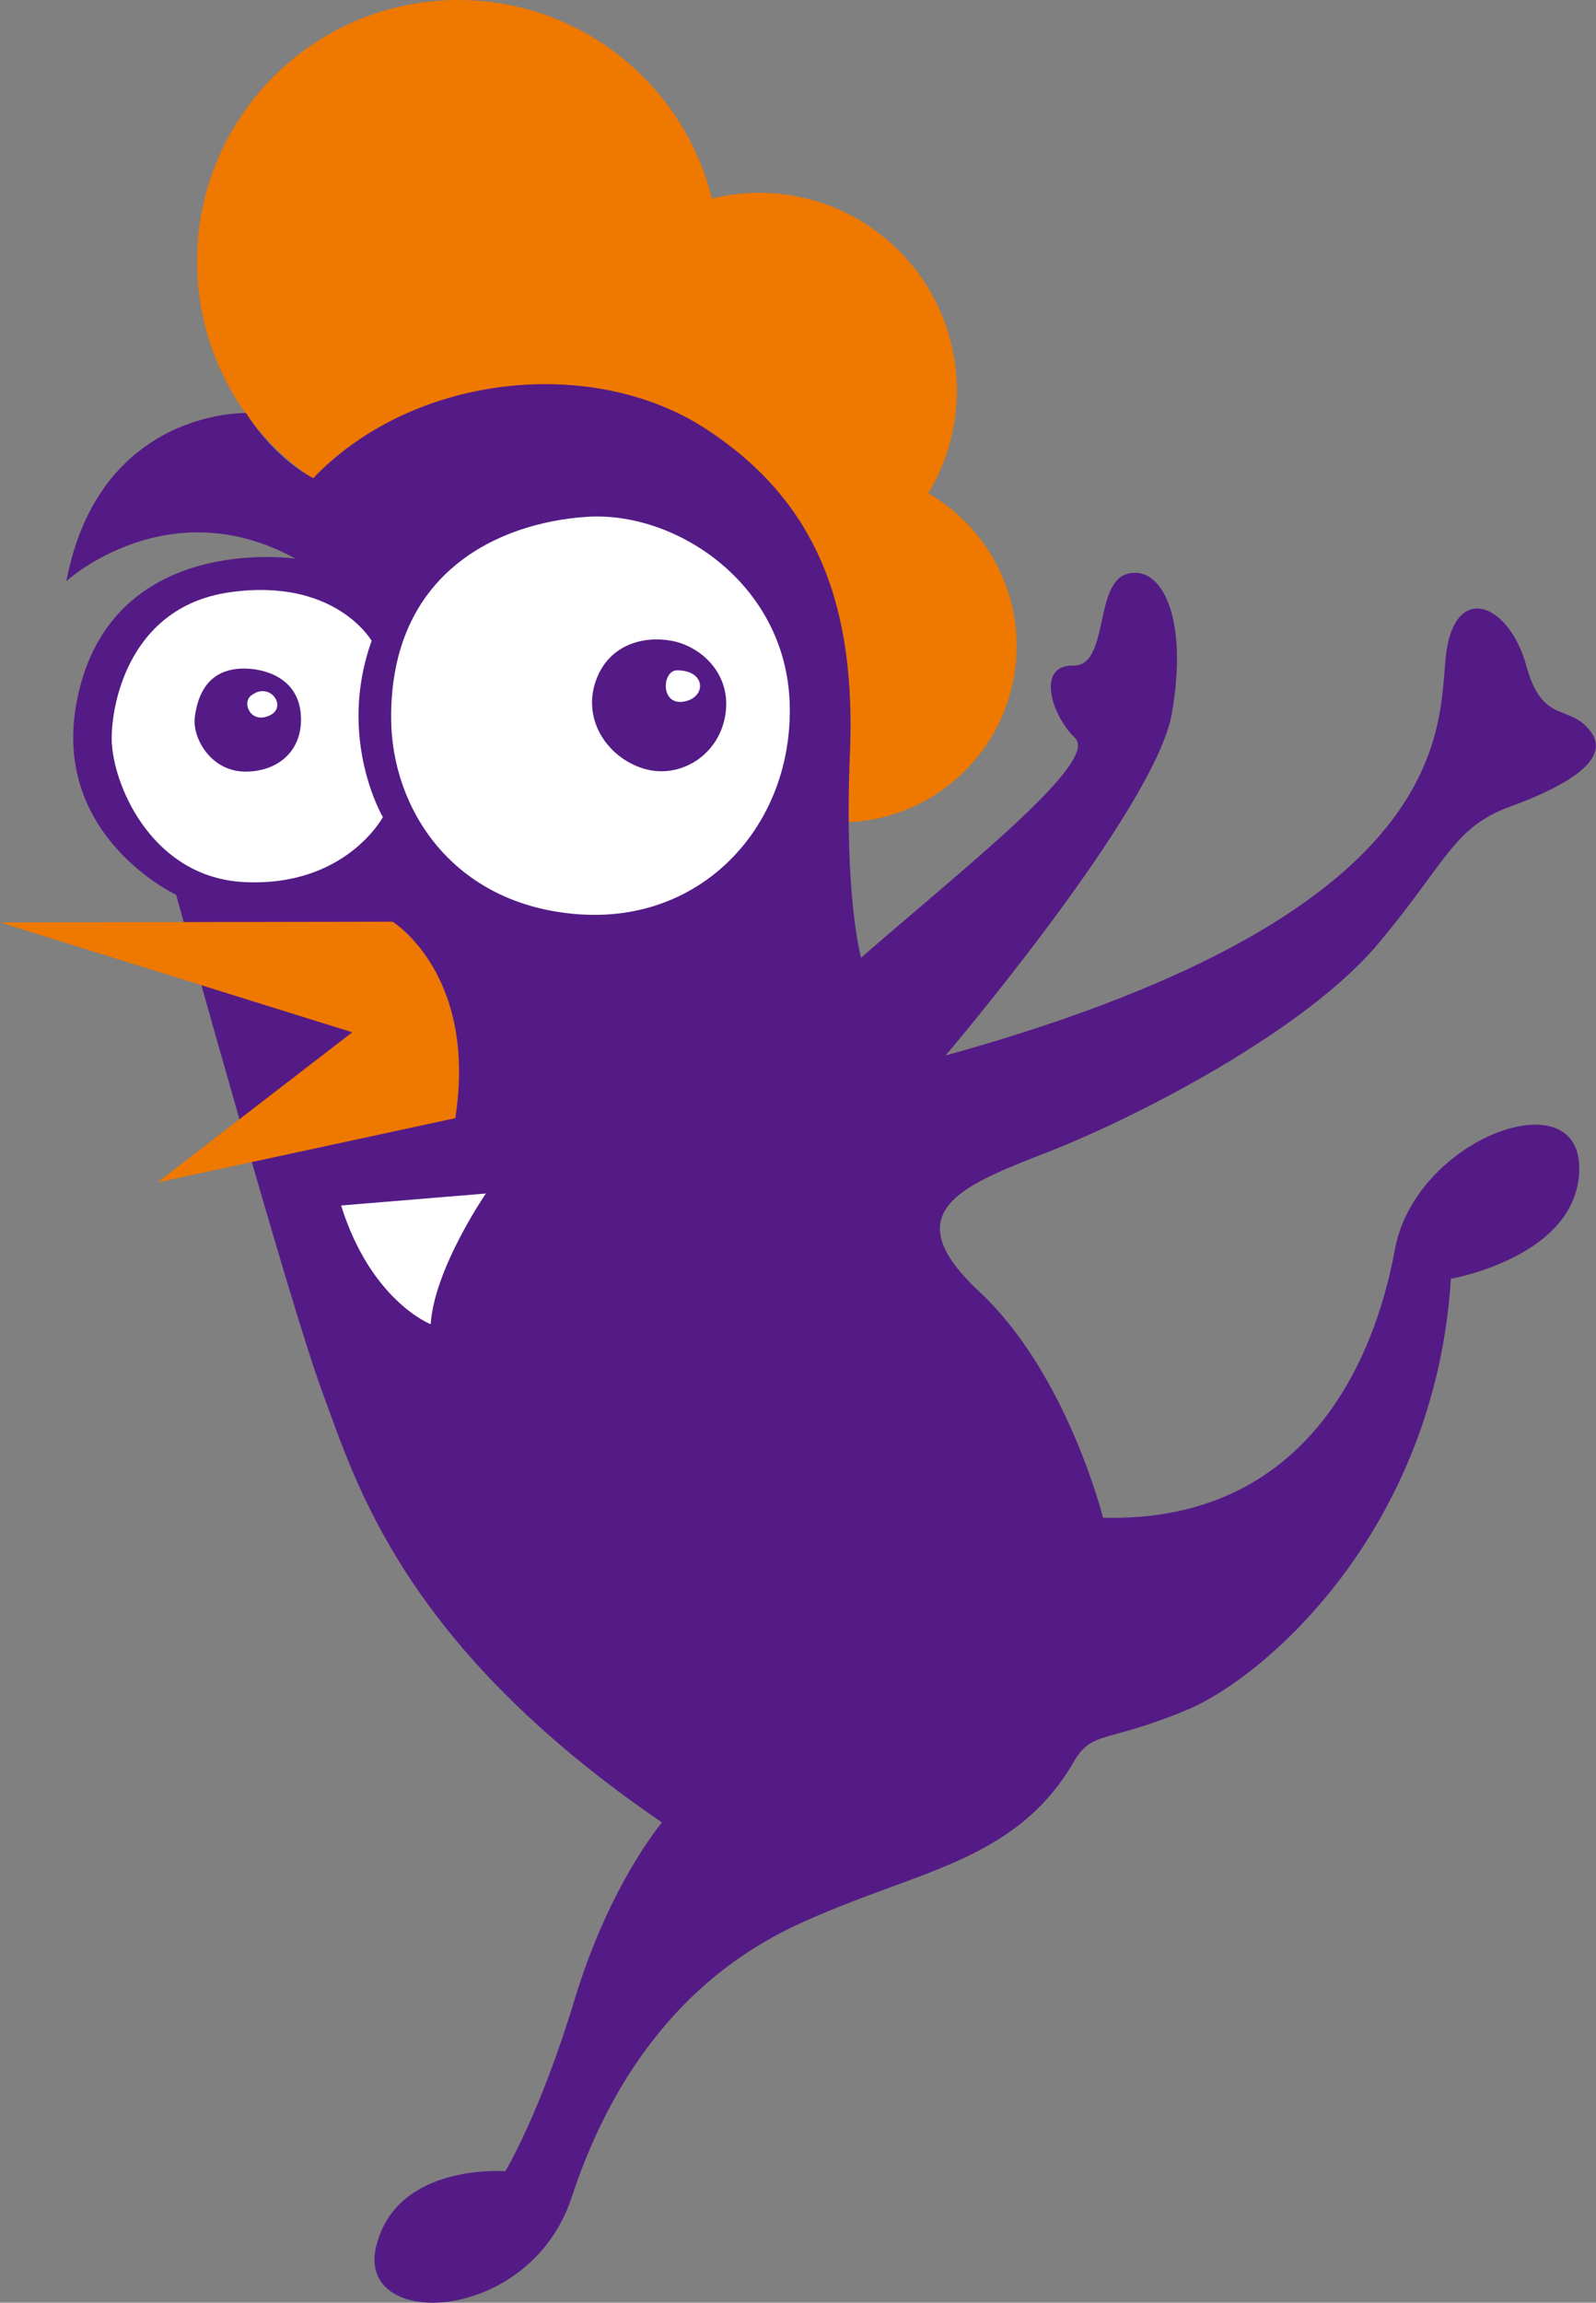 <?xml version="1.0" encoding="UTF-8"?>
<svg id="b" data-name="圖層 2" xmlns="http://www.w3.org/2000/svg" width="243.07" height="350.46" viewBox="0 0 243.07 350.46">
  <rect x="0" y="0" width="243.07" height="350.46" fill="#808080" stroke="none"/>
  <defs>
    <style>
      .d {
        fill: #fff;
      }

      .e {
        fill: #541b86;
      }

      .f {
        fill: #ee7800;
      }
    </style>
  </defs>
  <g id="c" data-name="圖層 1">
    <g>
      <path class="f" d="M141.37,75.08c2.77-4.56,4.36-9.9,4.36-15.62,0-16.64-13.49-30.12-30.12-30.12-2.48,0-4.89,.31-7.19,.87C104.12,12.86,88.46,0,69.8,0,47.82,0,30.01,17.81,30.01,39.79s17.81,39.79,39.79,39.79c7.15,0,13.85-1.89,19.65-5.2,3.22,5.63,8.2,10.12,14.19,12.72-1.58,3.42-2.47,7.22-2.47,11.23,0,14.82,12.01,26.83,26.83,26.83s26.83-12.01,26.83-26.83c0-9.95-5.42-18.62-13.46-23.25Z"/>
      <path class="e" d="M37.51,62.86s-22.39-.68-27.4,25.58c0,0,15.46-14.1,34.9-3.41,0,0-28.76-4.32-33.42,22.28-3.53,20.12,15.23,28.87,15.23,28.87,0,0,17.28,62.29,22.28,75.71,5,13.41,12.05,38.42,51.72,65.48,0,0-7.96,9.32-13.3,26.94-5.34,17.62-10.57,26.15-10.57,26.15,0,0-16.6-1.36-19.67,11.48-3.07,12.85,23.42,11.82,29.78-7.5,5.59-16.97,15.91-32.85,34.1-41.38,18.19-8.53,33.53-9.32,42.63-25.35,2.73-4.32,5.12-2.5,17.05-7.5,11.94-5,37.74-27.51,40.13-65.59,0,0,19.67-3.41,19.55-16.94-.11-13.53-25.01-4.32-28.08,12.5-3.07,16.82-13.53,41.61-44.45,40.81,0,0-5.46-21.94-18.87-34.44-13.41-12.5-1.82-16.37,11.14-21.48,12.96-5.12,38.52-18.17,49.68-31.49,10.37-12.38,11.39-17.65,20.01-20.8,8.53-3.12,15.57-7.16,12.28-11.48-3.3-4.32-7.28-.91-9.78-10-2.5-9.09-10.23-12.62-12.05-2.84-1.82,9.78,5,39.67-76.39,62.18,0,0,31.83-37.4,34.44-51.95s-1.48-22.74-6.71-21.37c-5.23,1.36-2.73,14.1-8.3,13.98s-3.45,7.39,.3,11.03-17.35,20.12-32.59,33.42c0,0-2.61-8.98-1.71-31.03,.91-22.05-4.66-38.19-21.94-49.45-17.28-11.25-44.56-8.41-59.79,7.5,0,0-5.57-2.61-10.23-9.89Z"/>
      <path class="d" d="M17.05,113.33c.49,6.92,6.48,20.23,20.12,20.92,15.46,.77,21.14-9.89,21.14-9.89,0,0-7.05-11.94-1.71-26.83,0,0-5.54-9.67-21.6-7.39-16.03,2.27-18.3,18.42-17.96,23.19Z"/>
      <path class="d" d="M59.57,109.36c.07,13.57,9.21,28.31,28.42,29.78,19.21,1.48,32.85-13.75,32.28-32.06-.57-18.3-17.39-29.33-30.92-28.42-13.53,.91-29.9,8.53-29.78,30.69Z"/>
      <path class="e" d="M90.94,103.1c-2.53,6.19,1.48,12.16,7.05,13.87,5.57,1.71,11.59-2.05,12.5-8.3s-3.86-10.34-8.18-11.14c-4.32-.8-9.32,.57-11.37,5.57Z"/>
      <path class="e" d="M29.67,109.13c-.41,3.16,2.39,8.18,7.5,8.3,5.12,.11,9.09-3.18,8.64-8.75-.45-5.57-5.57-6.93-8.64-6.93s-6.71,1.25-7.5,7.39Z"/>
      <path class="f" d="M59.79,140.28s12.96,7.96,9.55,29.9l-45.36,9.78,29.67-22.85L0,140.39l59.79-.11Z"/>
      <path class="d" d="M51.95,183.47l22.05-1.82s-7.84,11.37-8.41,19.89c0,0-9.09-3.52-13.64-18.07Z"/>
      <path class="d" d="M38.19,105.91c-1.36,1.11,0,4.3,2.86,2.99,2.86-1.3,0-5.34-2.86-2.99Z"/>
      <path class="d" d="M103.12,102.02c-2.29,0-2.59,5.32,.95,4.77,3.54-.55,3.54-4.77-.95-4.77Z"/>
    </g>
  </g>
</svg>